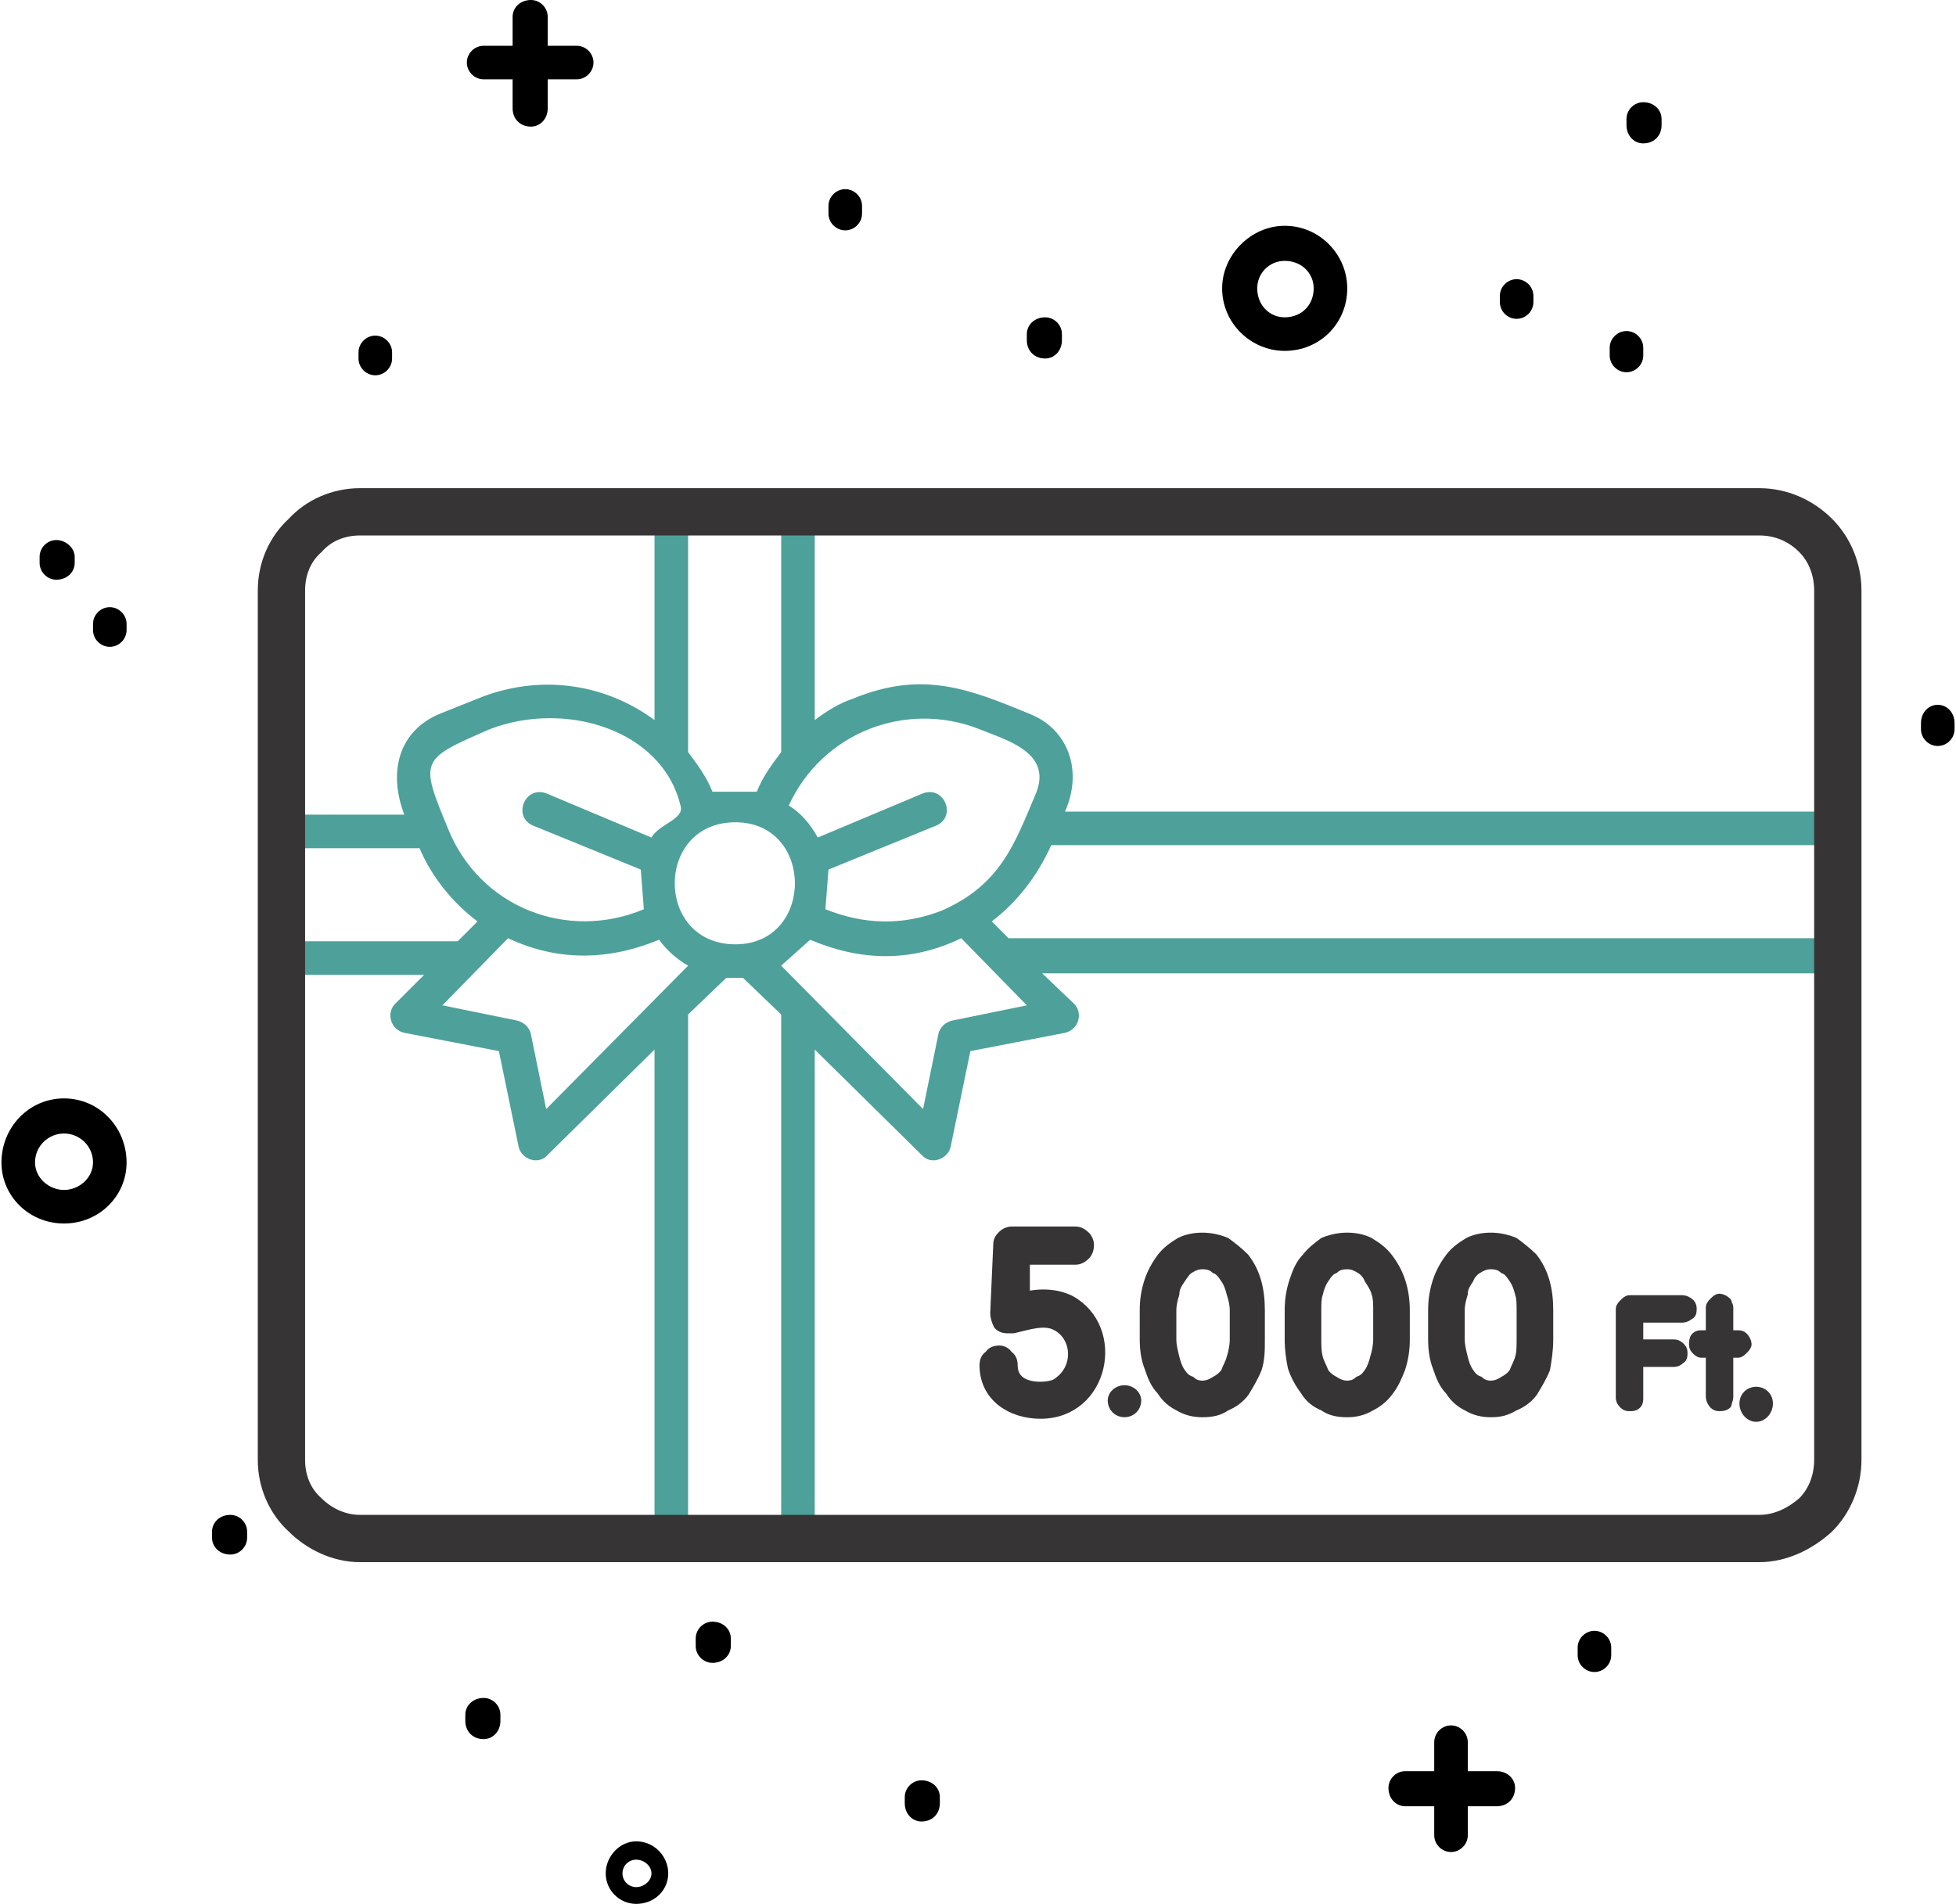 <?xml version="1.0" encoding="UTF-8"?>
<!DOCTYPE svg PUBLIC "-//W3C//DTD SVG 1.0//EN" "http://www.w3.org/TR/2001/REC-SVG-20010904/DTD/svg10.dtd">
<!-- Creator: CorelDRAW -->
<svg xmlns="http://www.w3.org/2000/svg" xml:space="preserve" width="189px" height="184px" version="1.0" style="shape-rendering:geometricPrecision; text-rendering:geometricPrecision; image-rendering:optimizeQuality; fill-rule:evenodd; clip-rule:evenodd"
viewBox="0 0 12.8 12.48"
 xmlns:xlink="http://www.w3.org/1999/xlink"
 xmlns:xodm="http://www.corel.com/coreldraw/odm/2003">
 <defs>
  <style type="text/css">
   <![CDATA[
    .str0 {stroke:#373435;stroke-width:0.08;stroke-miterlimit:22.926}
    .str1 {stroke:#373435;stroke-width:0.08;stroke-linecap:round;stroke-linejoin:round;stroke-miterlimit:22.926}
    .fil3 {fill:none}
    .fil4 {fill:#373435}
    .fil0 {fill:#4DA19A}
    .fil2 {fill:#373435;fill-rule:nonzero}
    .fil1 {fill:black;fill-rule:nonzero}
   ]]>
  </style>
 </defs>
 <g id="Layer_x0020_1">
  <path class="fil0" d="M5.11 4.93c-0.06,0.08 -0.12,0.16 -0.16,0.26l-0.29 0c-0.04,-0.1 -0.1,-0.18 -0.16,-0.26l0 -1.52 -0.22 0 0 1.31c-0.34,-0.25 -0.77,-0.3 -1.16,-0.14l-0.25 0.1c-0.26,0.11 -0.34,0.37 -0.23,0.66l-0.72 0 0 0.22 0.82 0c0.08,0.19 0.22,0.36 0.38,0.48l-0.13 0.13 -1.07 0 0 0.22 0.85 0 -0.19 0.19c-0.06,0.06 -0.03,0.17 0.06,0.19l0.62 0.12 0.13 0.63c0.02,0.08 0.13,0.12 0.19,0.05l0.7 -0.69 0 3.19 0.22 0 0 -3.42 0.25 -0.24c0.07,0 0.07,0 0.11,0l0.25 0.24 0 3.42 0.22 0 0 -3.19 0.7 0.69c0.06,0.07 0.17,0.03 0.19,-0.05l0.13 -0.63 0.62 -0.12c0.09,-0.02 0.12,-0.13 0.06,-0.19l-0.21 -0.2 5.13 0 0 -0.23 -5.35 0 -0.11 -0.11c0.17,-0.13 0.3,-0.3 0.39,-0.5l5.07 0 0 -0.22 -4.98 0c0.12,-0.27 0.02,-0.54 -0.23,-0.64 -0.39,-0.16 -0.7,-0.29 -1.16,-0.1 -0.09,0.03 -0.17,0.08 -0.25,0.14l0 -1.31 -0.22 0 0 1.52zm0.31 0.77l0.71 -0.29c0.13,-0.06 0.05,-0.26 -0.09,-0.21l-0.69 0.29c-0.05,-0.09 -0.11,-0.16 -0.19,-0.21 0.22,-0.48 0.77,-0.69 1.25,-0.5 0.17,0.07 0.48,0.15 0.37,0.42 -0.14,0.33 -0.23,0.6 -0.62,0.77 -0.26,0.1 -0.51,0.09 -0.76,-0.01l0.02 -0.26zm-0.61 -0.31c0.52,0 0.52,0.8 0,0.8 -0.53,0 -0.53,-0.8 0,-0.8zm-0.36 -0.11c0.03,0.09 -0.14,0.12 -0.19,0.21l-0.69 -0.29c-0.14,-0.05 -0.22,0.15 -0.09,0.21l0.71 0.29 0.02 0.26c-0.5,0.21 -1.07,-0.01 -1.28,-0.52 -0.19,-0.46 -0.19,-0.46 0.27,-0.66 0.49,-0.19 1.13,0 1.25,0.5zm-1.13 0.87c0.32,0.15 0.65,0.15 0.99,0.01 0.05,0.07 0.12,0.13 0.19,0.17l-0.93 0.94 -0.1 -0.49c-0.01,-0.05 -0.05,-0.08 -0.09,-0.09l-0.49 -0.1 0.43 -0.44zm1.98 0.01c0.33,0.14 0.66,0.15 0.99,-0.01l0.43 0.44 -0.49 0.1c-0.04,0.01 -0.08,0.04 -0.09,0.09l-0.1 0.49 -0.93 -0.94 0.19 -0.17z"/>
  <path class="fil1" d="M3.16 0.52l0.19 0 0 0.19c0,0.07 0.05,0.12 0.12,0.12 0.06,0 0.11,-0.05 0.11,-0.12l0 -0.19 0.19 0c0.06,0 0.11,-0.05 0.11,-0.11 0,-0.06 -0.05,-0.11 -0.11,-0.11l-0.19 0 0 -0.19c0,-0.06 -0.05,-0.11 -0.11,-0.11 -0.07,0 -0.12,0.05 -0.12,0.11l0 0.19 -0.19 0c-0.06,0 -0.11,0.05 -0.11,0.11 0,0.06 0.05,0.11 0.11,0.11l0 0z"/>
  <path class="fil1" d="M9.8 11.61l-0.19 0 0 -0.19c0,-0.06 -0.05,-0.11 -0.11,-0.11 -0.06,0 -0.11,0.05 -0.11,0.11l0 0.19 -0.19 0c-0.06,0 -0.11,0.05 -0.11,0.11 0,0.07 0.05,0.12 0.11,0.12l0.19 0 0 0.19c0,0.06 0.05,0.11 0.11,0.11 0.06,0 0.11,-0.05 0.11,-0.11l0 -0.19 0.19 0c0.07,0 0.12,-0.05 0.12,-0.12 0,-0.06 -0.05,-0.11 -0.12,-0.11l0 0z"/>
  <path class="fil1" d="M4.16 12.07c-0.11,0 -0.2,0.1 -0.2,0.21 0,0.11 0.09,0.2 0.2,0.2 0.12,0 0.21,-0.09 0.21,-0.2 0,-0.11 -0.09,-0.21 -0.21,-0.21zm0 0.3c-0.05,0 -0.09,-0.04 -0.09,-0.09 0,-0.05 0.04,-0.09 0.09,-0.09 0.05,0 0.1,0.04 0.1,0.09 0,0.05 -0.05,0.09 -0.1,0.09z"/>
  <path class="fil1" d="M8.41 2.3c0.23,0 0.41,-0.18 0.41,-0.41 0,-0.22 -0.18,-0.41 -0.41,-0.41 -0.22,0 -0.41,0.19 -0.41,0.41 0,0.23 0.19,0.41 0.41,0.41zm0 -0.59c0.11,0 0.19,0.08 0.19,0.18 0,0.11 -0.08,0.19 -0.19,0.19 -0.1,0 -0.18,-0.08 -0.18,-0.19 0,-0.1 0.08,-0.18 0.18,-0.18z"/>
  <path class="fil1" d="M2.45 2.46c0.06,0 0.11,-0.05 0.11,-0.11l0 -0.04c0,-0.06 -0.05,-0.11 -0.11,-0.11 -0.06,0 -0.11,0.05 -0.11,0.11l0 0.04c0,0.06 0.05,0.11 0.11,0.11z"/>
  <path class="fil1" d="M5.53 1.51c0.06,0 0.11,-0.05 0.11,-0.11l0 -0.05c0,-0.06 -0.05,-0.11 -0.11,-0.11 -0.06,0 -0.11,0.05 -0.11,0.11l0 0.05c0,0.06 0.05,0.11 0.11,0.11z"/>
  <path class="fil1" d="M6.84 2.35c0.06,0 0.11,-0.05 0.11,-0.12l0 -0.04c0,-0.06 -0.05,-0.11 -0.11,-0.11 -0.07,0 -0.12,0.05 -0.12,0.11l0 0.04c0,0.07 0.05,0.12 0.12,0.12z"/>
  <path class="fil1" d="M10.65 2.44c0.06,0 0.11,-0.05 0.11,-0.11l0 -0.05c0,-0.06 -0.05,-0.11 -0.11,-0.11 -0.06,0 -0.11,0.05 -0.11,0.11l0 0.05c0,0.06 0.05,0.11 0.11,0.11z"/>
  <path class="fil1" d="M9.93 2.09c0.06,0 0.11,-0.05 0.11,-0.11l0 -0.04c0,-0.06 -0.05,-0.11 -0.11,-0.11 -0.06,0 -0.11,0.05 -0.11,0.11l0 0.04c0,0.06 0.05,0.11 0.11,0.11z"/>
  <path class="fil1" d="M4.66 10.63c-0.06,0 -0.11,0.05 -0.11,0.11l0 0.05c0,0.06 0.05,0.11 0.11,0.11 0.07,0 0.12,-0.05 0.12,-0.11l0 -0.05c0,-0.06 -0.05,-0.11 -0.12,-0.11z"/>
  <path class="fil1" d="M6.03 11.67c-0.06,0 -0.11,0.05 -0.11,0.11l0 0.04c0,0.07 0.05,0.12 0.11,0.12 0.07,0 0.12,-0.05 0.12,-0.12l0 -0.04c0,-0.06 -0.05,-0.11 -0.12,-0.11z"/>
  <path class="fil1" d="M10.44 10.69c-0.06,0 -0.11,0.05 -0.11,0.11l0 0.05c0,0.06 0.05,0.11 0.11,0.11 0.06,0 0.11,-0.05 0.11,-0.11l0 -0.05c0,-0.06 -0.05,-0.11 -0.11,-0.11z"/>
  <path class="fil1" d="M3.16 11.13c-0.07,0 -0.12,0.05 -0.12,0.11l0 0.04c0,0.07 0.05,0.12 0.12,0.12 0.06,0 0.11,-0.05 0.11,-0.12l0 -0.04c0,-0.06 -0.05,-0.11 -0.11,-0.11z"/>
  <path class="fil1" d="M1.61 10.08l0 -0.04c0,-0.06 -0.05,-0.11 -0.11,-0.11 -0.07,0 -0.12,0.05 -0.12,0.11l0 0.04c0,0.06 0.05,0.11 0.12,0.11 0.06,0 0.11,-0.05 0.11,-0.11z"/>
  <path class="fil2 str0" d="M2.35 3.24l9.17 0c0.17,0 0.33,0.07 0.45,0.19 0.11,0.11 0.18,0.27 0.18,0.44l0 5.7c0,0.17 -0.07,0.33 -0.18,0.44 -0.12,0.11 -0.28,0.19 -0.45,0.19l-9.17 0c-0.17,0 -0.33,-0.08 -0.44,-0.19 -0.12,-0.11 -0.19,-0.27 -0.19,-0.44l0 -5.7c0,-0.17 0.07,-0.33 0.19,-0.44 0.11,-0.12 0.27,-0.19 0.44,-0.19zm9.17 0.23l-9.17 0c-0.11,0 -0.21,0.04 -0.28,0.12 -0.08,0.07 -0.12,0.17 -0.12,0.28l0 5.7c0,0.11 0.04,0.21 0.12,0.28 0.07,0.07 0.17,0.12 0.28,0.12l9.17 0c0.11,0 0.21,-0.05 0.29,-0.12 0.07,-0.07 0.11,-0.17 0.11,-0.28l0 -5.7c0,-0.11 -0.04,-0.21 -0.11,-0.28 -0.08,-0.08 -0.18,-0.12 -0.29,-0.12z"/>
  <path class="fil3" d="M3.12 6.68c-0.16,-0.12 -0.3,-0.29 -0.38,-0.48l-0.79 0 0 0.61 1.04 0 0.13 -0.13zm1.38 -2.09l0 0.98c0.06,0.08 0.12,0.16 0.16,0.26l0.29 0c0.04,-0.1 0.1,-0.18 0.16,-0.26l0 -0.98 -0.61 0zm2.38 1.59c-0.09,0.2 -0.22,0.37 -0.39,0.5l0.11 0.11 5.32 0 0 -0.61 -5.04 0zm-1.77 1.11l-0.25 -0.24c-0.04,0 -0.04,0 -0.11,0l-0.25 0.24 0 2.68 0.61 0 0 -2.68z"/>
  <path class="fil1" d="M0.41 8.02c0.23,0 0.41,-0.18 0.41,-0.4 0,-0.23 -0.18,-0.42 -0.41,-0.42 -0.23,0 -0.41,0.19 -0.41,0.42 0,0.22 0.18,0.4 0.41,0.4zm0 -0.59c0.1,0 0.19,0.08 0.19,0.19 0,0.1 -0.09,0.18 -0.19,0.18 -0.1,0 -0.19,-0.08 -0.19,-0.18 0,-0.11 0.09,-0.19 0.19,-0.19z"/>
  <path class="fil1" d="M0.71 4.24c0.06,0 0.11,-0.05 0.11,-0.11l0 -0.04c0,-0.06 -0.05,-0.11 -0.11,-0.11 -0.06,0 -0.11,0.05 -0.11,0.11l0 0.04c0,0.06 0.05,0.11 0.11,0.11z"/>
  <path class="fil1" d="M0.36 3.8c0.07,0 0.12,-0.05 0.12,-0.11l0 -0.04c0,-0.06 -0.06,-0.11 -0.12,-0.11 -0.06,0 -0.11,0.05 -0.11,0.11l0 0.04c0,0.06 0.05,0.11 0.11,0.11z"/>
  <path class="fil1" d="M12.69 4.89c0.06,0 0.11,-0.05 0.11,-0.11l0 -0.04c0,-0.07 -0.05,-0.12 -0.11,-0.12 -0.06,0 -0.11,0.05 -0.11,0.12l0 0.04c0,0.06 0.05,0.11 0.11,0.11z"/>
  <path class="fil1" d="M10.76 0.94c0.07,0 0.12,-0.05 0.12,-0.12l0 -0.04c0,-0.06 -0.05,-0.11 -0.12,-0.11 -0.06,0 -0.11,0.05 -0.11,0.11l0 0.04c0,0.07 0.05,0.12 0.11,0.12z"/>
  <g>
   <path class="fil3 str1" d="M8.14 8.25c0.07,0.09 0.1,0.2 0.1,0.34l0 0.19c0,0.07 0,0.13 -0.02,0.19 -0.02,0.05 -0.05,0.1 -0.08,0.15 -0.03,0.04 -0.07,0.07 -0.12,0.09 -0.04,0.03 -0.09,0.04 -0.15,0.04 -0.05,0 -0.1,-0.01 -0.15,-0.04 -0.04,-0.02 -0.08,-0.05 -0.11,-0.1 -0.04,-0.04 -0.06,-0.09 -0.08,-0.15 -0.02,-0.05 -0.03,-0.11 -0.03,-0.18l0 -0.19c0,-0.07 0.01,-0.13 0.03,-0.19 0.02,-0.06 0.05,-0.11 0.08,-0.15 0.03,-0.04 0.07,-0.07 0.12,-0.1 0.04,-0.02 0.09,-0.03 0.14,-0.03 0.05,0 0.1,0.01 0.15,0.03 0.04,0.03 0.08,0.06 0.12,0.1zm-0.78 1c0.04,0 0.07,-0.03 0.07,-0.07 0,-0.03 -0.03,-0.06 -0.07,-0.06 -0.04,0 -0.07,0.03 -0.07,0.06 0,0.04 0.03,0.07 0.07,0.07zm-0.55 0.01c-0.19,0 -0.36,-0.11 -0.36,-0.31 0,-0.03 0.01,-0.05 0.03,-0.06 0.01,-0.02 0.03,-0.03 0.06,-0.03 0.02,0 0.04,0.01 0.05,0.03 0.02,0.01 0.03,0.03 0.03,0.06 0,0.17 0.22,0.16 0.29,0.13 0.17,-0.1 0.15,-0.33 0,-0.4 -0.08,-0.04 -0.19,0 -0.28,0.02 -0.01,0 -0.02,0 -0.03,0 -0.02,0 -0.04,0 -0.06,-0.02 -0.01,-0.02 -0.02,-0.05 -0.02,-0.07l0.02 -0.45c0,-0.03 0.01,-0.04 0.03,-0.06 0.01,-0.01 0.03,-0.02 0.05,-0.02l0.42 0c0.02,0 0.04,0.01 0.06,0.03 0.01,0.01 0.02,0.03 0.02,0.05 0,0.03 -0.01,0.05 -0.02,0.06 -0.02,0.02 -0.04,0.03 -0.06,0.03l-0.34 0 0 0.26c0.11,-0.03 0.22,-0.02 0.3,0.02 0.33,0.18 0.22,0.73 -0.19,0.73zm4.57 -0.5c0.01,0 0.02,0 0.03,0.01 0.01,0.01 0.02,0.03 0.02,0.04 0,0.01 -0.01,0.02 -0.02,0.03 -0.01,0.01 -0.02,0.02 -0.03,0.02l-0.07 0 0 0.3c0,0.01 -0.01,0.03 -0.01,0.04 -0.01,0.01 -0.03,0.01 -0.04,0.01 -0.01,0 -0.02,0 -0.03,-0.01 -0.01,-0.01 -0.02,-0.03 -0.02,-0.04l0 -0.3 -0.07 0c-0.01,0 -0.02,-0.01 -0.03,-0.02 -0.01,-0.01 -0.01,-0.02 -0.01,-0.03 0,-0.01 0,-0.03 0.01,-0.04 0.01,-0.01 0.02,-0.01 0.03,-0.01l0.07 0 0 -0.19c0,-0.01 0.01,-0.02 0.02,-0.03 0.01,-0.01 0.02,-0.02 0.03,-0.02 0.01,0 0.03,0.01 0.04,0.02 0,0.01 0.01,0.02 0.01,0.03l0 0.19 0.07 0zm-0.36 -0.23c0.01,0 0.03,0.01 0.04,0.02 0.01,0.01 0.01,0.02 0.01,0.03 0,0.01 0,0.03 -0.01,0.03 -0.01,0.01 -0.03,0.02 -0.04,0.02l-0.3 0 0 0.19 0.24 0c0.02,0 0.03,0.01 0.04,0.02 0.01,0.01 0.01,0.02 0.01,0.03 0,0.01 0,0.03 -0.01,0.03 -0.01,0.01 -0.02,0.02 -0.04,0.02l-0.24 0 0 0.24c0,0.02 0,0.03 -0.01,0.04 -0.01,0.01 -0.02,0.01 -0.04,0.01 -0.01,0 -0.02,0 -0.03,-0.01 -0.01,-0.01 -0.02,-0.02 -0.02,-0.04l0 -0.58c0,-0.01 0.01,-0.02 0.02,-0.03 0.01,-0.01 0.02,-0.02 0.03,-0.02l0.35 0zm0.48 0.75c0.04,0 0.07,-0.04 0.07,-0.08 0,-0.04 -0.03,-0.07 -0.07,-0.07 -0.04,0 -0.07,0.03 -0.07,0.07 0,0.04 0.03,0.08 0.07,0.08zm-1.47 -1.03c0.07,0.09 0.1,0.2 0.1,0.34l0 0.19c0,0.07 -0.01,0.13 -0.02,0.19 -0.02,0.05 -0.05,0.1 -0.08,0.15 -0.03,0.04 -0.07,0.07 -0.12,0.09 -0.05,0.03 -0.09,0.04 -0.15,0.04 -0.05,0 -0.1,-0.01 -0.15,-0.04 -0.04,-0.02 -0.08,-0.05 -0.11,-0.1 -0.04,-0.04 -0.06,-0.09 -0.08,-0.15 -0.02,-0.05 -0.03,-0.11 -0.03,-0.18l0 -0.19c0,-0.07 0.01,-0.13 0.03,-0.19 0.02,-0.06 0.05,-0.11 0.08,-0.15 0.03,-0.04 0.07,-0.07 0.12,-0.1 0.04,-0.02 0.09,-0.03 0.14,-0.03 0.05,0 0.1,0.01 0.15,0.03 0.04,0.03 0.08,0.06 0.12,0.1zm-0.06 0.34c0,-0.04 0,-0.08 -0.01,-0.11 -0.01,-0.04 -0.02,-0.07 -0.04,-0.1 -0.02,-0.03 -0.04,-0.06 -0.07,-0.07 -0.02,-0.02 -0.05,-0.03 -0.09,-0.03 -0.03,0 -0.06,0.01 -0.09,0.03 -0.02,0.01 -0.05,0.04 -0.06,0.07 -0.02,0.03 -0.04,0.06 -0.04,0.1 -0.01,0.03 -0.02,0.07 -0.02,0.11l0 0.19c0,0.04 0.01,0.08 0.02,0.12 0.01,0.04 0.02,0.07 0.04,0.1 0.02,0.03 0.04,0.05 0.07,0.06 0.02,0.02 0.05,0.03 0.08,0.03 0.03,0 0.06,-0.01 0.09,-0.03 0.02,-0.01 0.05,-0.03 0.07,-0.06 0.01,-0.03 0.03,-0.06 0.04,-0.1 0.01,-0.03 0.01,-0.08 0.01,-0.12l0 -0.19zm-0.89 -0.34c0.07,0.09 0.11,0.2 0.11,0.34l0 0.19c0,0.07 -0.01,0.13 -0.03,0.19 -0.02,0.05 -0.04,0.1 -0.08,0.15 -0.03,0.04 -0.07,0.07 -0.11,0.09 -0.05,0.03 -0.1,0.04 -0.15,0.04 -0.06,0 -0.11,-0.01 -0.15,-0.04 -0.05,-0.02 -0.09,-0.05 -0.12,-0.1 -0.03,-0.04 -0.06,-0.09 -0.08,-0.15 -0.01,-0.05 -0.02,-0.11 -0.02,-0.18l0 -0.19c0,-0.07 0.01,-0.13 0.03,-0.19 0.02,-0.06 0.04,-0.11 0.08,-0.15 0.03,-0.04 0.07,-0.07 0.11,-0.1 0.05,-0.02 0.1,-0.03 0.15,-0.03 0.05,0 0.1,0.01 0.14,0.03 0.05,0.03 0.09,0.06 0.12,0.1zm-0.05 0.34c0,-0.04 0,-0.08 -0.01,-0.11 -0.01,-0.04 -0.03,-0.07 -0.05,-0.1 -0.01,-0.03 -0.04,-0.06 -0.06,-0.07 -0.03,-0.02 -0.06,-0.03 -0.09,-0.03 -0.04,0 -0.07,0.01 -0.09,0.03 -0.03,0.01 -0.05,0.04 -0.07,0.07 -0.02,0.03 -0.03,0.06 -0.04,0.1 -0.01,0.03 -0.01,0.07 -0.01,0.11l0 0.19c0,0.04 0,0.08 0.01,0.12 0.01,0.04 0.03,0.07 0.04,0.1 0.02,0.03 0.05,0.05 0.07,0.06 0.03,0.02 0.06,0.03 0.09,0.03 0.03,0 0.06,-0.01 0.08,-0.03 0.03,-0.01 0.05,-0.03 0.07,-0.06 0.02,-0.03 0.03,-0.06 0.04,-0.1 0.01,-0.03 0.02,-0.08 0.02,-0.12l0 -0.19zm-0.94 0c0,-0.04 -0.01,-0.08 -0.02,-0.11 -0.01,-0.04 -0.02,-0.07 -0.04,-0.1 -0.02,-0.03 -0.04,-0.06 -0.07,-0.07 -0.02,-0.02 -0.05,-0.03 -0.09,-0.03 -0.03,0 -0.06,0.01 -0.09,0.03 -0.02,0.01 -0.04,0.04 -0.06,0.07 -0.02,0.03 -0.04,0.06 -0.04,0.1 -0.01,0.03 -0.02,0.07 -0.02,0.11l0 0.19c0,0.04 0.01,0.08 0.02,0.12 0.01,0.04 0.02,0.07 0.04,0.1 0.02,0.03 0.04,0.05 0.07,0.06 0.02,0.02 0.05,0.03 0.08,0.03 0.03,0 0.06,-0.01 0.09,-0.03 0.02,-0.01 0.05,-0.03 0.07,-0.06 0.01,-0.03 0.03,-0.06 0.04,-0.1 0.01,-0.03 0.02,-0.08 0.02,-0.12l0 -0.19z"/>
   <path id="_1" class="fil4" d="M8.14 8.25c0.07,0.09 0.1,0.2 0.1,0.34l0 0.19c0,0.07 0,0.13 -0.02,0.19 -0.02,0.05 -0.05,0.1 -0.08,0.15 -0.03,0.04 -0.07,0.07 -0.12,0.09 -0.04,0.03 -0.09,0.04 -0.15,0.04 -0.05,0 -0.1,-0.01 -0.15,-0.04 -0.04,-0.02 -0.08,-0.05 -0.11,-0.1 -0.04,-0.04 -0.06,-0.09 -0.08,-0.15 -0.02,-0.05 -0.03,-0.11 -0.03,-0.18l0 -0.19c0,-0.07 0.01,-0.13 0.03,-0.19 0.02,-0.06 0.05,-0.11 0.08,-0.15 0.03,-0.04 0.07,-0.07 0.12,-0.1 0.04,-0.02 0.09,-0.03 0.14,-0.03 0.05,0 0.1,0.01 0.15,0.03 0.04,0.03 0.08,0.06 0.12,0.1zm-0.78 1c0.04,0 0.07,-0.03 0.07,-0.07 0,-0.03 -0.03,-0.06 -0.07,-0.06 -0.04,0 -0.07,0.03 -0.07,0.06 0,0.04 0.03,0.07 0.07,0.07zm-0.55 0.01c-0.19,0 -0.36,-0.11 -0.36,-0.31 0,-0.03 0.01,-0.05 0.03,-0.06 0.01,-0.02 0.03,-0.03 0.06,-0.03 0.02,0 0.04,0.01 0.05,0.03 0.02,0.01 0.03,0.03 0.03,0.06 0,0.17 0.22,0.16 0.29,0.13 0.17,-0.1 0.15,-0.33 0,-0.4 -0.08,-0.04 -0.19,0 -0.28,0.02 -0.01,0 -0.02,0 -0.03,0 -0.02,0 -0.04,0 -0.06,-0.02 -0.01,-0.02 -0.02,-0.05 -0.02,-0.07l0.02 -0.45c0,-0.03 0.01,-0.04 0.03,-0.06 0.01,-0.01 0.03,-0.02 0.05,-0.02l0.42 0c0.02,0 0.04,0.01 0.06,0.03 0.01,0.01 0.02,0.03 0.02,0.05 0,0.03 -0.01,0.05 -0.02,0.06 -0.02,0.02 -0.04,0.03 -0.06,0.03l-0.34 0 0 0.26c0.11,-0.03 0.22,-0.02 0.3,0.02 0.33,0.18 0.22,0.73 -0.19,0.73zm4.57 -0.5c0.01,0 0.02,0 0.03,0.01 0.01,0.01 0.02,0.03 0.02,0.04 0,0.01 -0.01,0.02 -0.02,0.03 -0.01,0.01 -0.02,0.02 -0.03,0.02l-0.07 0 0 0.3c0,0.01 -0.01,0.03 -0.01,0.04 -0.01,0.01 -0.03,0.01 -0.04,0.01 -0.01,0 -0.02,0 -0.03,-0.01 -0.01,-0.01 -0.02,-0.03 -0.02,-0.04l0 -0.3 -0.07 0c-0.01,0 -0.02,-0.01 -0.03,-0.02 -0.01,-0.01 -0.01,-0.02 -0.01,-0.03 0,-0.01 0,-0.03 0.01,-0.04 0.01,-0.01 0.02,-0.01 0.03,-0.01l0.07 0 0 -0.19c0,-0.01 0.01,-0.02 0.02,-0.03 0.01,-0.01 0.02,-0.02 0.03,-0.02 0.01,0 0.03,0.01 0.04,0.02 0,0.01 0.01,0.02 0.01,0.03l0 0.19 0.07 0zm-0.36 -0.23c0.01,0 0.03,0.01 0.04,0.02 0.01,0.01 0.01,0.02 0.01,0.03 0,0.01 0,0.03 -0.01,0.03 -0.01,0.01 -0.03,0.02 -0.04,0.02l-0.3 0 0 0.19 0.24 0c0.02,0 0.03,0.01 0.04,0.02 0.01,0.01 0.01,0.02 0.01,0.03 0,0.01 0,0.03 -0.01,0.03 -0.01,0.01 -0.02,0.02 -0.04,0.02l-0.24 0 0 0.24c0,0.02 0,0.03 -0.01,0.04 -0.01,0.01 -0.02,0.01 -0.04,0.01 -0.01,0 -0.02,0 -0.03,-0.01 -0.01,-0.01 -0.02,-0.02 -0.02,-0.04l0 -0.58c0,-0.01 0.01,-0.02 0.02,-0.03 0.01,-0.01 0.02,-0.02 0.03,-0.02l0.35 0zm0.48 0.75c0.04,0 0.07,-0.04 0.07,-0.08 0,-0.04 -0.03,-0.07 -0.07,-0.07 -0.04,0 -0.07,0.03 -0.07,0.07 0,0.04 0.03,0.08 0.07,0.08zm-1.47 -1.03c0.07,0.09 0.1,0.2 0.1,0.34l0 0.19c0,0.07 -0.01,0.13 -0.02,0.19 -0.02,0.05 -0.05,0.1 -0.08,0.15 -0.03,0.04 -0.07,0.07 -0.12,0.09 -0.05,0.03 -0.09,0.04 -0.15,0.04 -0.05,0 -0.1,-0.01 -0.15,-0.04 -0.04,-0.02 -0.08,-0.05 -0.11,-0.1 -0.04,-0.04 -0.06,-0.09 -0.08,-0.15 -0.02,-0.05 -0.03,-0.11 -0.03,-0.18l0 -0.19c0,-0.07 0.01,-0.13 0.03,-0.19 0.02,-0.06 0.05,-0.11 0.08,-0.15 0.03,-0.04 0.07,-0.07 0.12,-0.1 0.04,-0.02 0.09,-0.03 0.14,-0.03 0.05,0 0.1,0.01 0.15,0.03 0.04,0.03 0.08,0.06 0.12,0.1zm-0.06 0.34c0,-0.04 0,-0.08 -0.01,-0.11 -0.01,-0.04 -0.02,-0.07 -0.04,-0.1 -0.02,-0.03 -0.04,-0.06 -0.07,-0.07 -0.02,-0.02 -0.05,-0.03 -0.09,-0.03 -0.03,0 -0.06,0.01 -0.09,0.03 -0.02,0.01 -0.05,0.04 -0.06,0.07 -0.02,0.03 -0.04,0.06 -0.04,0.1 -0.01,0.03 -0.02,0.07 -0.02,0.11l0 0.19c0,0.04 0.01,0.08 0.02,0.12 0.01,0.04 0.02,0.07 0.04,0.1 0.02,0.03 0.04,0.05 0.07,0.06 0.02,0.02 0.05,0.03 0.08,0.03 0.03,0 0.06,-0.01 0.09,-0.03 0.02,-0.01 0.05,-0.03 0.07,-0.06 0.01,-0.03 0.03,-0.06 0.04,-0.1 0.01,-0.03 0.01,-0.08 0.01,-0.12l0 -0.19zm-0.89 -0.34c0.07,0.09 0.11,0.2 0.11,0.34l0 0.19c0,0.07 -0.01,0.13 -0.03,0.19 -0.02,0.05 -0.04,0.1 -0.08,0.15 -0.03,0.04 -0.07,0.07 -0.11,0.09 -0.05,0.03 -0.1,0.04 -0.15,0.04 -0.06,0 -0.11,-0.01 -0.15,-0.04 -0.05,-0.02 -0.09,-0.05 -0.12,-0.1 -0.03,-0.04 -0.06,-0.09 -0.08,-0.15 -0.01,-0.05 -0.02,-0.11 -0.02,-0.18l0 -0.19c0,-0.07 0.01,-0.13 0.03,-0.19 0.02,-0.06 0.04,-0.11 0.08,-0.15 0.03,-0.04 0.07,-0.07 0.11,-0.1 0.05,-0.02 0.1,-0.03 0.15,-0.03 0.05,0 0.1,0.01 0.14,0.03 0.05,0.03 0.09,0.06 0.12,0.1zm-0.05 0.34c0,-0.04 0,-0.08 -0.01,-0.11 -0.01,-0.04 -0.03,-0.07 -0.05,-0.1 -0.01,-0.03 -0.04,-0.06 -0.06,-0.07 -0.03,-0.02 -0.06,-0.03 -0.09,-0.03 -0.04,0 -0.07,0.01 -0.09,0.03 -0.03,0.01 -0.05,0.04 -0.07,0.07 -0.02,0.03 -0.03,0.06 -0.04,0.1 -0.01,0.03 -0.01,0.07 -0.01,0.11l0 0.19c0,0.04 0,0.08 0.01,0.12 0.01,0.04 0.03,0.07 0.04,0.1 0.02,0.03 0.05,0.05 0.07,0.06 0.03,0.02 0.06,0.03 0.09,0.03 0.03,0 0.06,-0.01 0.08,-0.03 0.03,-0.01 0.05,-0.03 0.07,-0.06 0.02,-0.03 0.03,-0.06 0.04,-0.1 0.01,-0.03 0.02,-0.08 0.02,-0.12l0 -0.19zm-0.94 0c0,-0.04 -0.01,-0.08 -0.02,-0.11 -0.01,-0.04 -0.02,-0.07 -0.04,-0.1 -0.02,-0.03 -0.04,-0.06 -0.07,-0.07 -0.02,-0.02 -0.05,-0.03 -0.09,-0.03 -0.03,0 -0.06,0.01 -0.09,0.03 -0.02,0.01 -0.04,0.04 -0.06,0.07 -0.02,0.03 -0.04,0.06 -0.04,0.1 -0.01,0.03 -0.02,0.07 -0.02,0.11l0 0.19c0,0.04 0.01,0.08 0.02,0.12 0.01,0.04 0.02,0.07 0.04,0.1 0.02,0.03 0.04,0.05 0.07,0.06 0.02,0.02 0.05,0.03 0.08,0.03 0.03,0 0.06,-0.01 0.09,-0.03 0.02,-0.01 0.05,-0.03 0.07,-0.06 0.01,-0.03 0.03,-0.06 0.04,-0.1 0.01,-0.03 0.02,-0.08 0.02,-0.12l0 -0.19z"/>
  </g>
 </g>
</svg>
